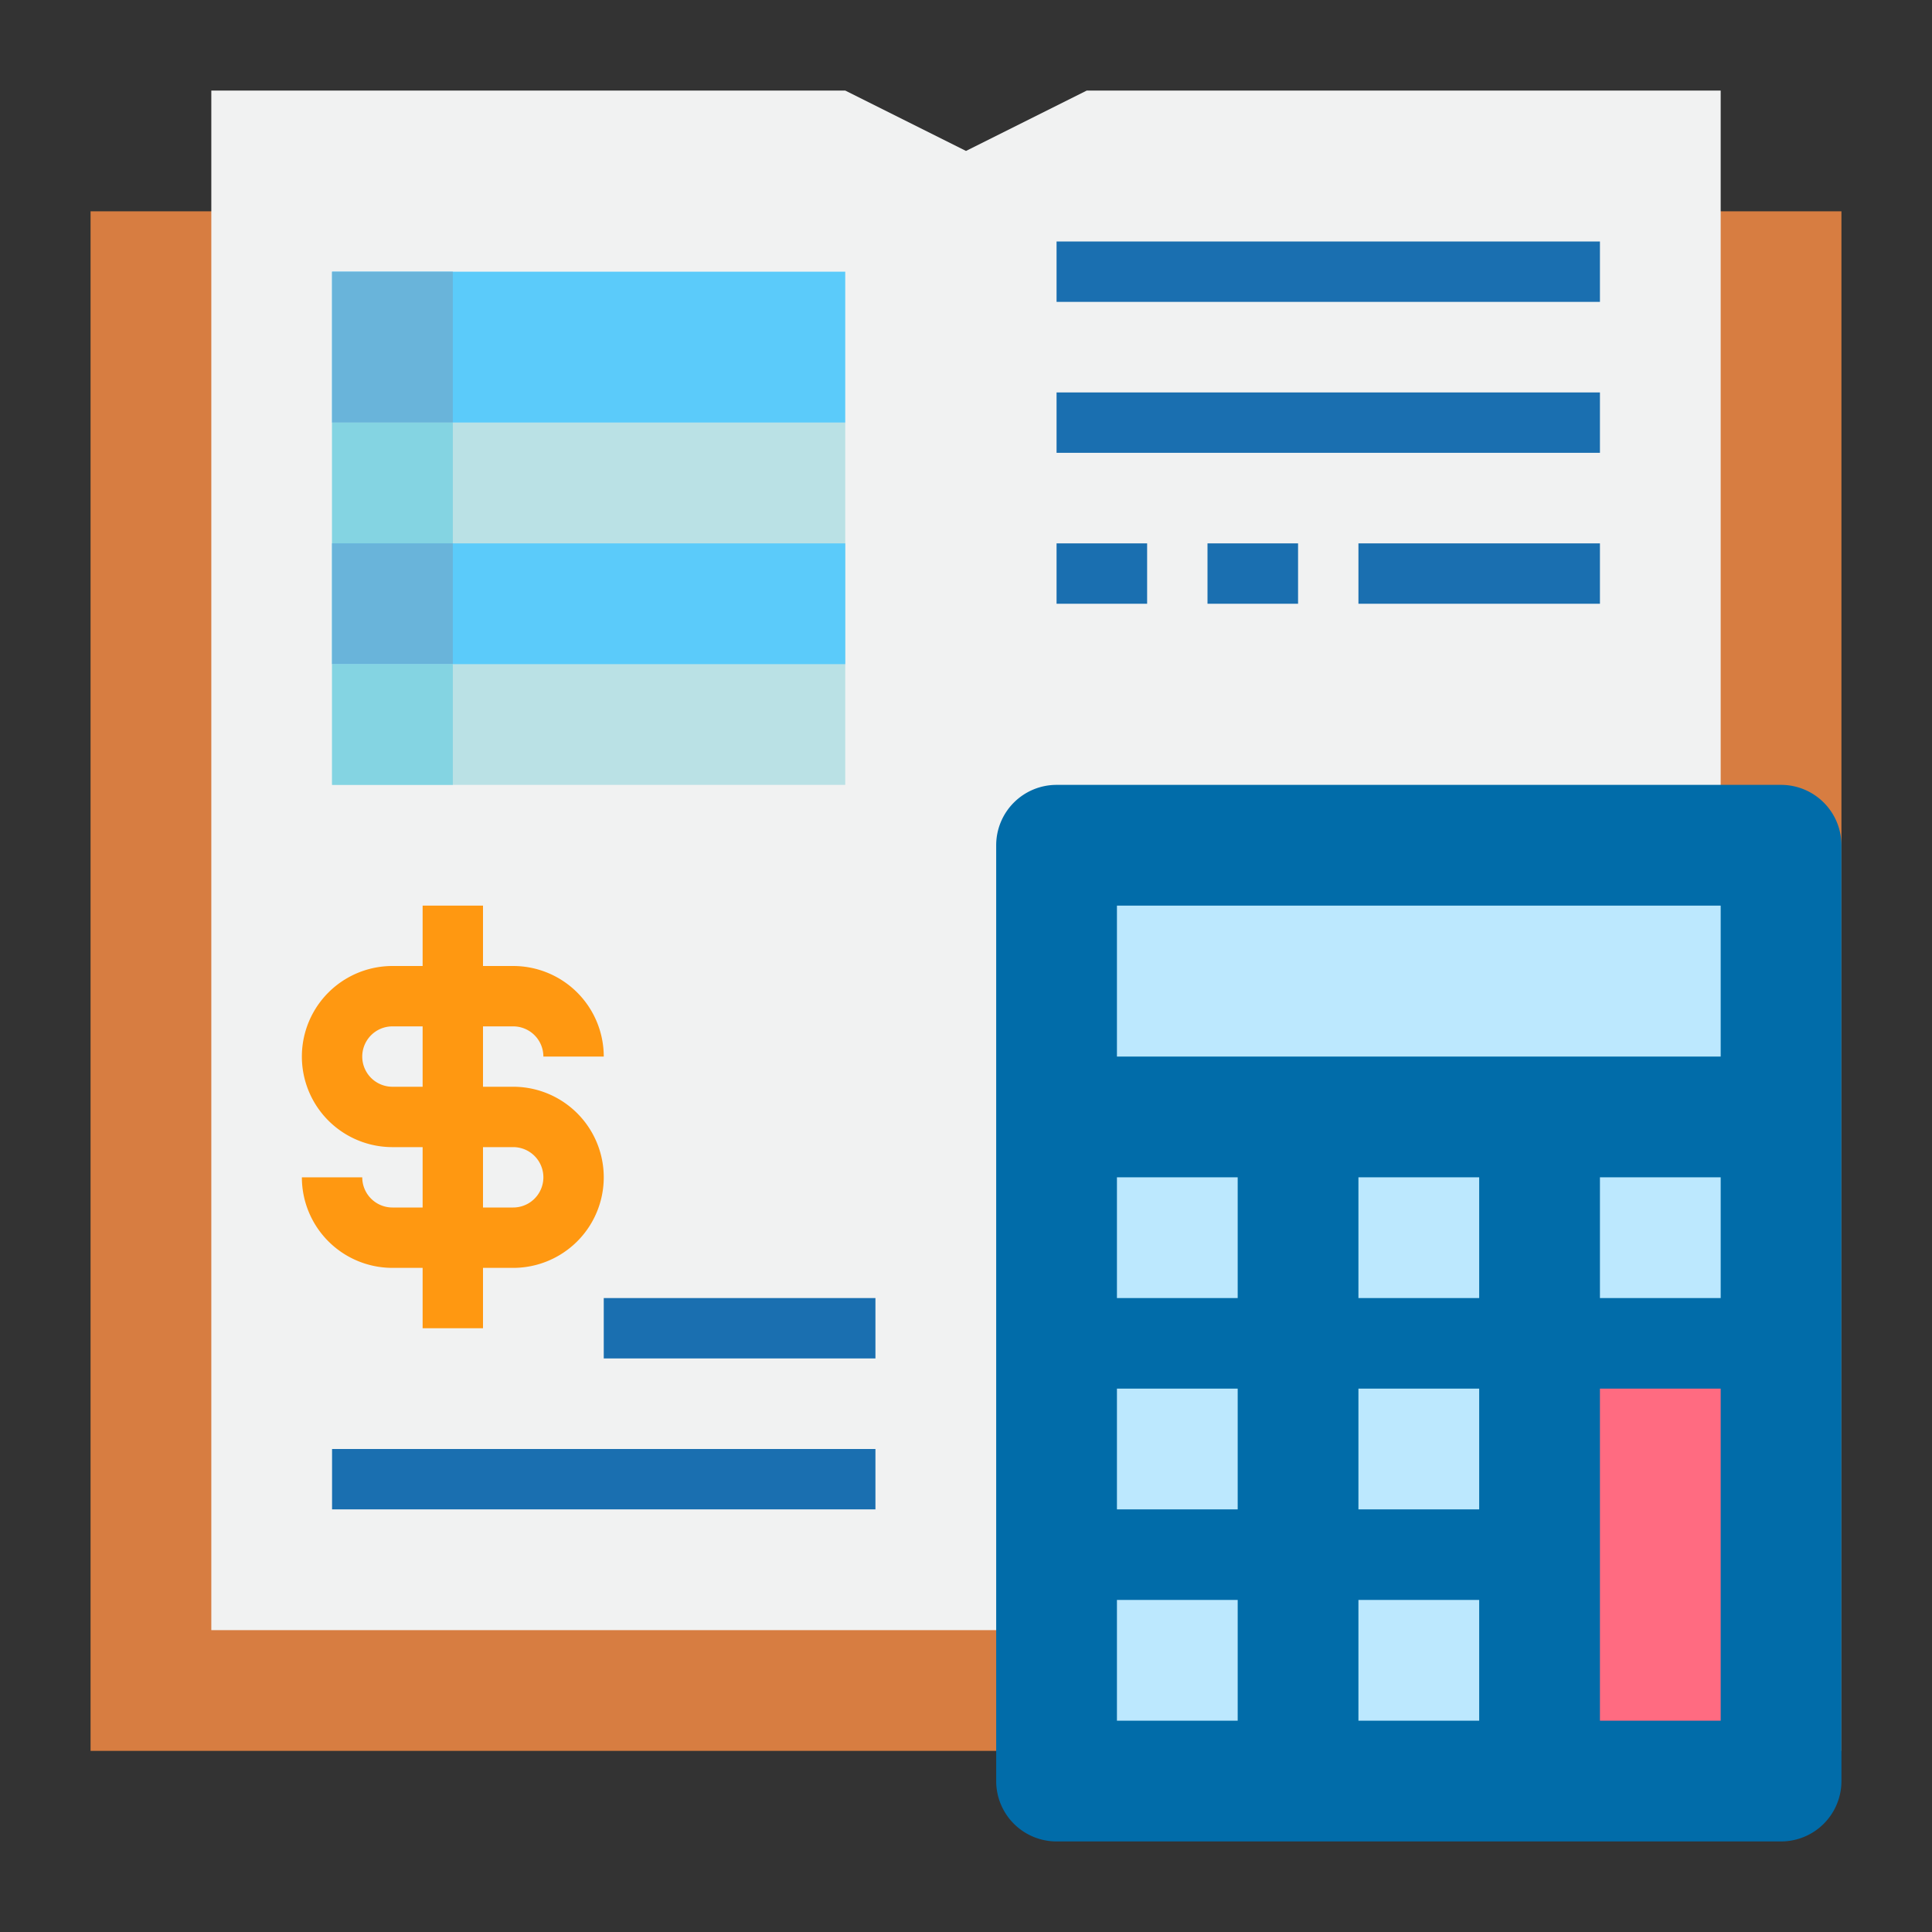 <svg width="128" height="128" fill="none" xmlns="http://www.w3.org/2000/svg"><rect width="100%" height="100%" fill="#333333" stroke="none"/><path d="M6 14h116v102H6V14z" fill="#D77D41"/><path d="M114 108H14V6h42l8 4 8-4h42v102z" fill="#F1F2F2"/><path d="M22 18h34v10H22V18z" fill="#5BCBFA"/><path d="M22 18h8v10h-8V18z" fill="#69B4DA"/><path d="M22 28h34v8H22v-8z" fill="#BAE1E5"/><path d="M22 28h8v8h-8v-8z" fill="#84D4E2"/><path d="M22 36h34v8H22v-8zm0 8h34v8H22v-8z" fill="#BAE1E5"/><path d="M118 52H70a4 4 0 00-4 4v62a4 4 0 004 4h48a4 4 0 004-4V56a4 4 0 00-4-4z" fill="#016CA9"/><path d="M74 60h40v10H74V60zm0 18h8v8h-8v-8zm0 14h8v8h-8v-8zm0 14h8v8h-8v-8zm16-28h8v8h-8v-8zm0 14h8v8h-8v-8zm0 14h8v8h-8v-8zm16-28h8v8h-8v-8z" fill="#BCE8FE"/><path d="M106 92h8v22h-8V92z" fill="#FF6B81"/><path d="M28 84v4h4v-4h2a6 6 0 100-12h-2v-4h2a2 2 0 012 2h4a6 6 0 00-6-6h-2v-4h-4v4h-2a6 6 0 100 12h2v4h-2a2 2 0 01-2-2h-4a6 6 0 006 6h2zm-2-12a2 2 0 010-4h2v4h-2zm6 4h2a2 2 0 010 4h-2v-4z" fill="#FF9811"/><path d="M70 16h36v4H70v-4zm0 10h36v4H70v-4zm0 10h6v4h-6v-4zm10 0h6v4h-6v-4zm10 0h16v4H90v-4zM22 96h36v4H22v-4zm18-10h18v4H40v-4z" fill="#1A6FB0"/><path d="M22 36h34v8H22v-8z" fill="#5BCBFA"/><path d="M22 36h8v8h-8v-8z" fill="#69B4DA"/><path d="M22 44h8v8h-8v-8z" fill="#84D4E2"/></svg>